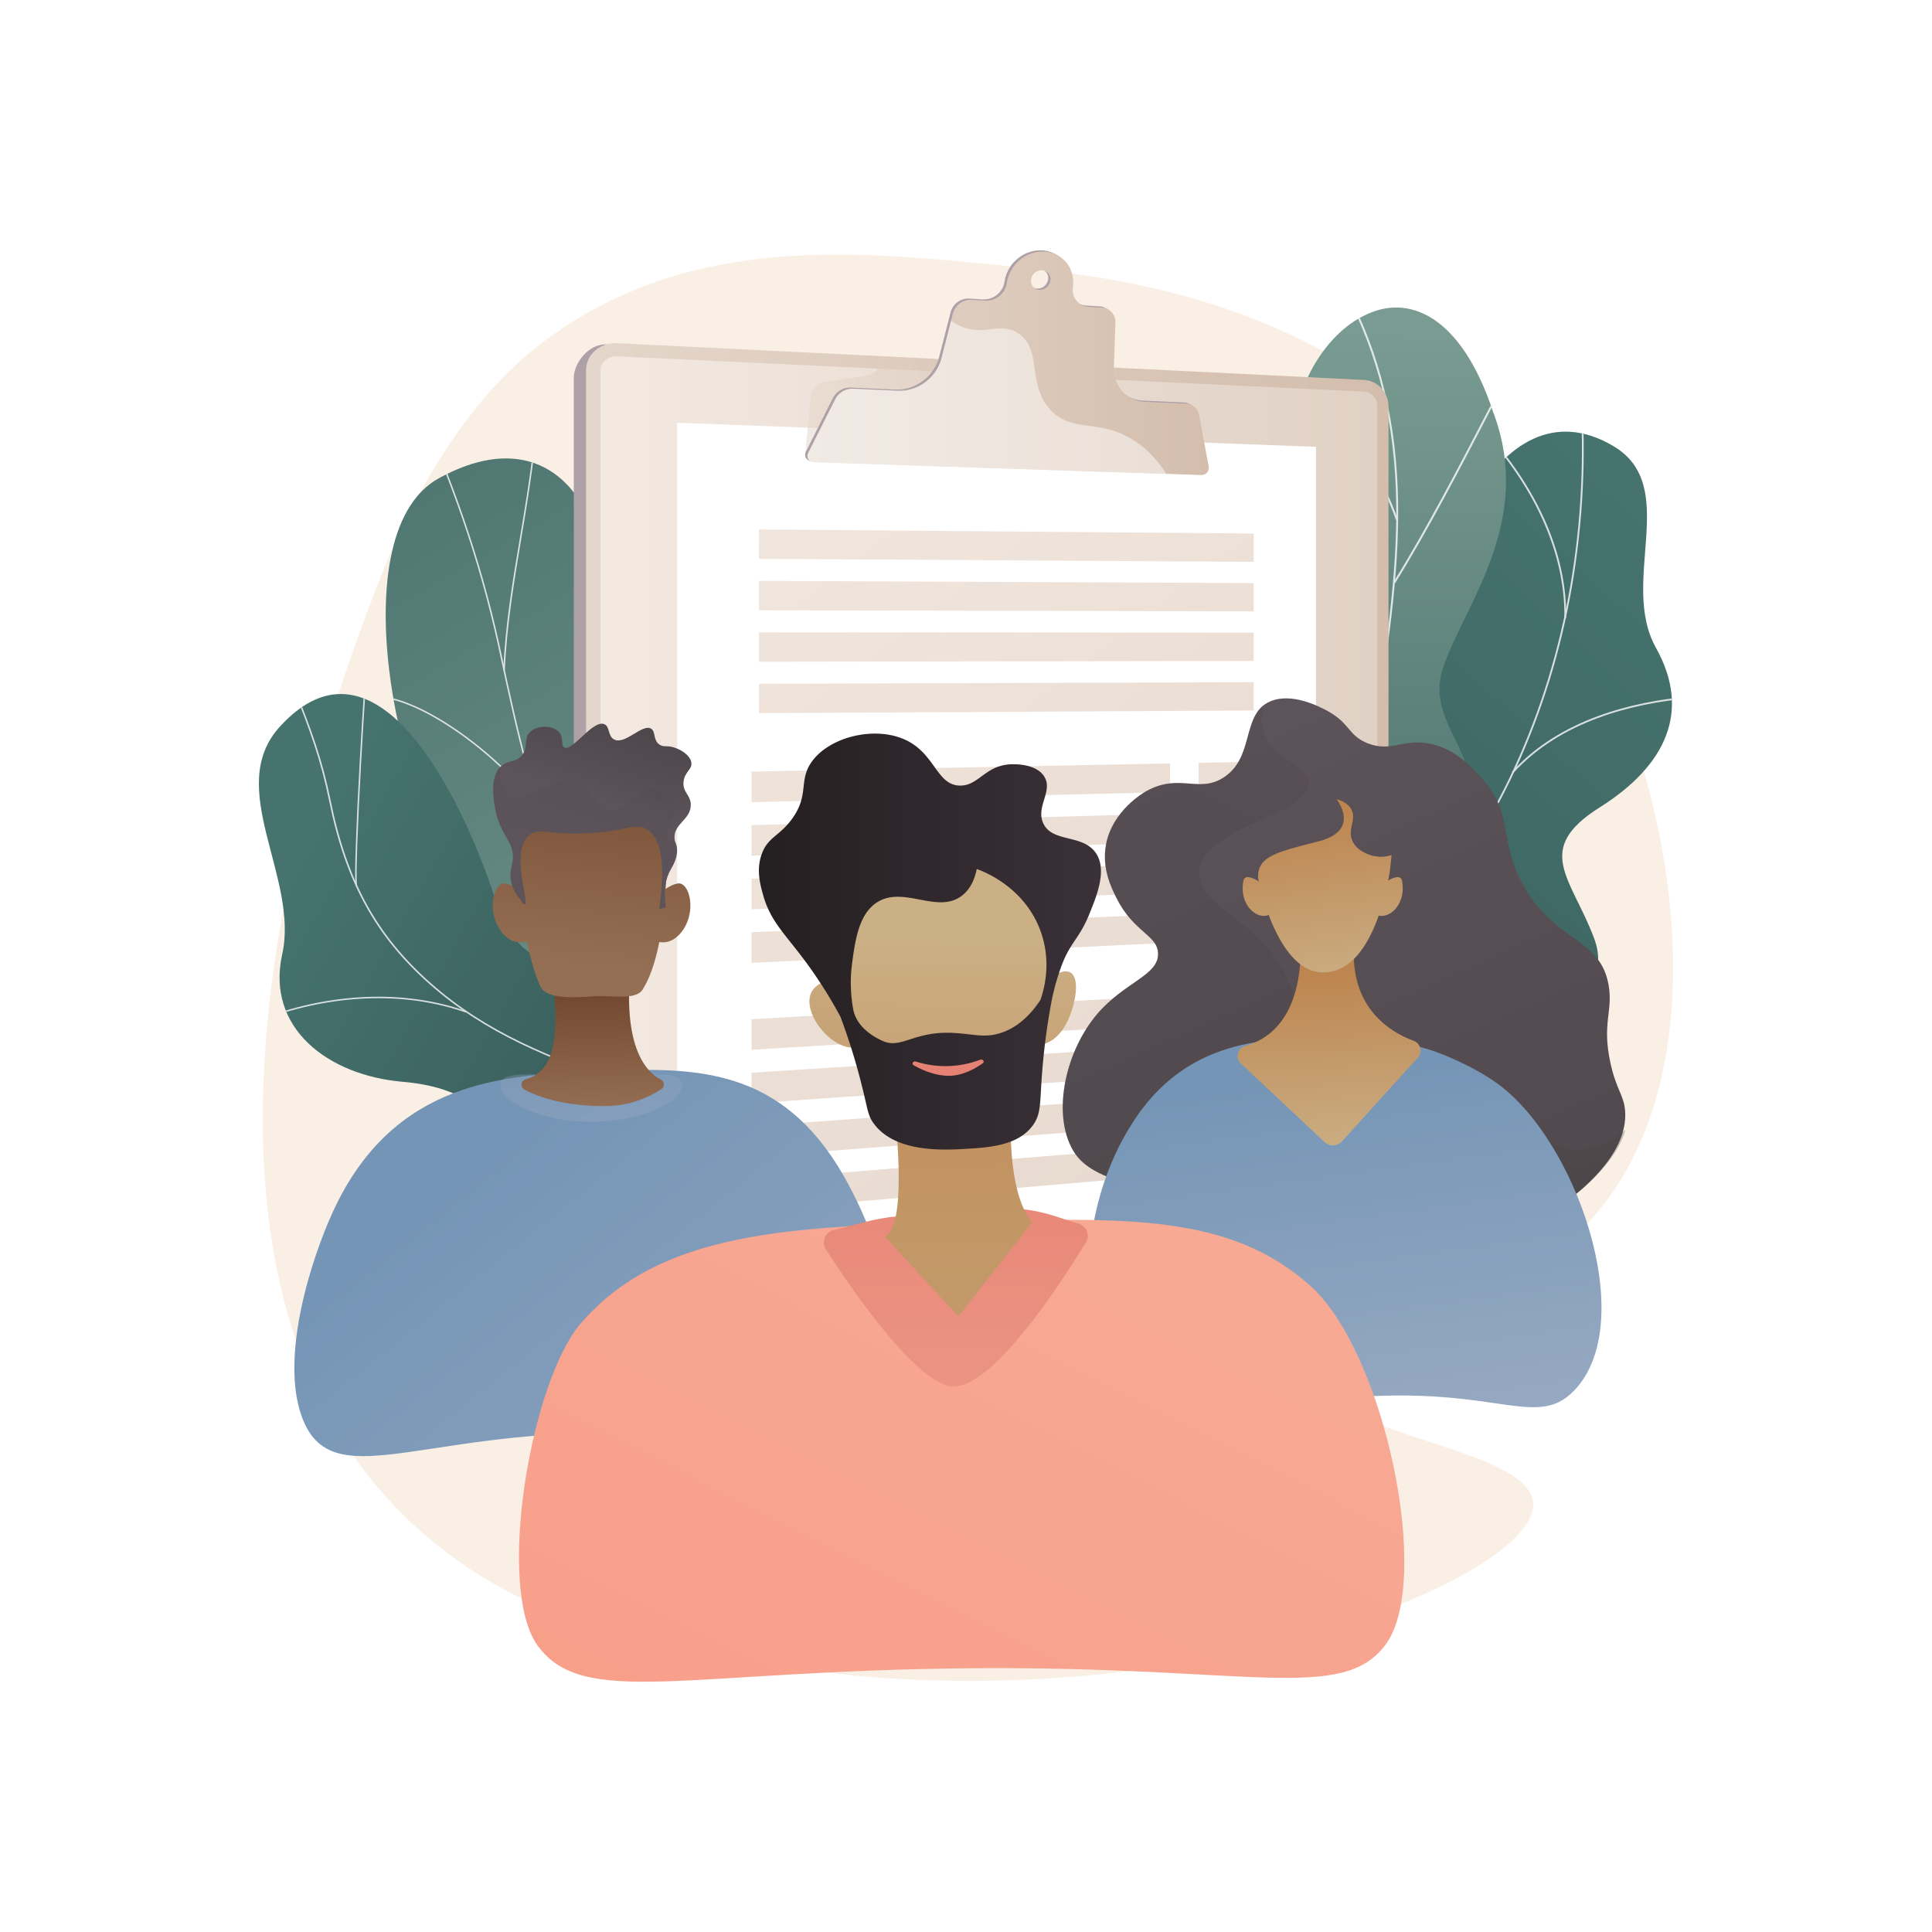 <svg xmlns="http://www.w3.org/2000/svg" xmlns:xlink="http://www.w3.org/1999/xlink" viewBox="0 0 2500 2500"><defs><style>.cls-1{fill:none;}.cls-2{isolation:isolate;}.cls-21,.cls-3{fill:#fff;}.cls-4{fill:#f9efe4;}.cls-5{fill:url(#linear-gradient);}.cls-6{opacity:0.8;}.cls-21,.cls-6{mix-blend-mode:soft-light;}.cls-7{clip-path:url(#clip-path);}.cls-8{fill:#fcfdfe;}.cls-9{fill:url(#linear-gradient-2);}.cls-10{clip-path:url(#clip-path-2);}.cls-11{fill:url(#linear-gradient-3);}.cls-12{clip-path:url(#clip-path-3);}.cls-13{clip-path:url(#clip-path-4);}.cls-14{fill:url(#linear-gradient-4);}.cls-15{fill:url(#linear-gradient-5);}.cls-16{fill:url(#linear-gradient-6);}.cls-17{fill:url(#linear-gradient-7);}.cls-18,.cls-21{opacity:0.5;}.cls-18,.cls-43,.cls-50,.cls-56{mix-blend-mode:multiply;}.cls-18{fill:url(#linear-gradient-8);}.cls-19{fill:url(#linear-gradient-9);}.cls-20{fill:url(#linear-gradient-10);}.cls-22{fill:url(#linear-gradient-11);}.cls-23{fill:url(#linear-gradient-12);}.cls-24{fill:url(#linear-gradient-13);}.cls-25{fill:url(#linear-gradient-14);}.cls-26{fill:url(#linear-gradient-15);}.cls-27{fill:url(#linear-gradient-16);}.cls-28{fill:url(#linear-gradient-17);}.cls-29{fill:url(#linear-gradient-18);}.cls-30{fill:url(#linear-gradient-19);}.cls-31{fill:url(#linear-gradient-20);}.cls-32{fill:url(#linear-gradient-21);}.cls-33{fill:url(#linear-gradient-22);}.cls-34{fill:url(#linear-gradient-23);}.cls-35{fill:url(#linear-gradient-24);}.cls-36{fill:url(#linear-gradient-25);}.cls-37{fill:url(#linear-gradient-26);}.cls-38{fill:url(#linear-gradient-27);}.cls-39{fill:url(#linear-gradient-28);}.cls-40{fill:url(#linear-gradient-29);}.cls-41{fill:url(#linear-gradient-30);}.cls-42{fill:url(#linear-gradient-31);}.cls-43,.cls-50,.cls-56{opacity:0.3;}.cls-43{fill:url(#linear-gradient-32);}.cls-44{fill:url(#linear-gradient-33);}.cls-45{fill:url(#linear-gradient-34);}.cls-46{fill:url(#linear-gradient-35);}.cls-47{fill:url(#linear-gradient-36);}.cls-48{fill:url(#linear-gradient-37);}.cls-49{fill:url(#linear-gradient-38);}.cls-50{fill:url(#linear-gradient-39);}.cls-51{fill:url(#linear-gradient-40);}.cls-52{fill:url(#linear-gradient-41);}.cls-53{fill:url(#linear-gradient-42);}.cls-54{fill:url(#linear-gradient-43);}.cls-55{fill:url(#linear-gradient-44);}.cls-57{fill:url(#linear-gradient-45);}.cls-58{fill:url(#linear-gradient-46);}.cls-59{fill:url(#linear-gradient-47);}.cls-60{fill:url(#linear-gradient-48);}.cls-61{fill:url(#linear-gradient-49);}.cls-62{fill:url(#linear-gradient-50);}.cls-63{fill:url(#linear-gradient-51);}.cls-64{fill:url(#linear-gradient-52);}.cls-65{fill:url(#linear-gradient-53);}</style><linearGradient id="linear-gradient" x1="1289.79" y1="1814.66" x2="449.47" y2="361.61" gradientTransform="translate(-204.62 -150.88) rotate(-0.02)" gradientUnits="userSpaceOnUse"><stop offset="0" stop-color="#799b91"/><stop offset="1" stop-color="#3e6764"/></linearGradient><clipPath id="clip-path"><path class="cls-1" d="M885.68,1132c1.63-27.3,34.18-217.27-8.55-266.73-48.68-56.34-98-39.53-98-108.69C778.92,648.48,704,543,567.68,618.67c-134.55,74.71-46.9,463.68,56.74,551.55,75.62,103.92,138.23,120,127,268.47C743.48,1542.7,879.57,1234.62,885.68,1132Z"/></clipPath><linearGradient id="linear-gradient-2" x1="1464.37" y1="287.99" x2="1929.19" y2="1053.21" gradientTransform="matrix(0.03, 1, 1, -0.03, 52.49, -348.89)" gradientUnits="userSpaceOnUse"><stop offset="0" stop-color="#46736e"/><stop offset="1" stop-color="#2f4f4f"/></linearGradient><clipPath id="clip-path-2"><path class="cls-1" d="M877.59,1522.44c-62,41-131.86,87.78-187.08,3.5-46-70.17-73.23-119.19-169.74-126.39S344,1329.28,365.1,1235c22.26-99.16-75.16-216.8-2.87-294.79,126-135.88,237.88,92.93,277.74,222.59s116.92,61.15,201.25,46.63C956.35,1189.63,927.69,1489.28,877.59,1522.44Z"/></clipPath><linearGradient id="linear-gradient-3" x1="-2032.03" y1="-604.95" x2="-1757.28" y2="1151.43" gradientTransform="matrix(-0.83, -0.55, -0.55, 0.83, 175.32, 93.9)" xlink:href="#linear-gradient-2"/><clipPath id="clip-path-3"><path class="cls-1" d="M1541.77,1290c24.5,64.64,46.76,131.43,71.08,196.66,39.42,1.29,85.83,1.84,92.19-46.86,8.84-67.71,124.13-99.21,179.09-103.2,68-4.94,214.08-29.28,178.46-123-29.65-78.06-78.88-114.39,7.44-168.78s118.38-124.87,72.84-206.41c-47.92-85.8,32.52-209.07-55.11-261.11-152.68-90.7-251.52,170.26-235,309.72s-61.46,112.89-150.14,144.77c-121.08,43.52-11,151.93-53.53,208.8C1615.72,1285.14,1587.41,1278.66,1541.77,1290Z"/></clipPath><clipPath id="clip-path-4"><path class="cls-1" d="M1779.07,1467.27q-71.86,2-144.12.77c-.64.82-33.79-98,5.07-159.73,77.24-119.9-3.26-201.18-31.23-252.81-42.91-72.19-44.4-168.84,43.88-166.2,85.66.58,68.22-172.5,30.76-301.61-23.48-61.91,23.3-150.27,80.5-178.64,58.12-30.5,126.66-1,167.93,123.38,54.5,142.84-37.74,251-64.67,332.12-26.52,79.68,75.28,122.48,13,199.9-51.85,68.17-122.65,123.07-81.45,190C1840.57,1320.47,1843.77,1379.87,1779.07,1467.27Z"/></clipPath><linearGradient id="linear-gradient-4" x1="2254.54" y1="591.36" x2="1914.04" y2="1559.11" gradientTransform="matrix(-0.94, -0.34, -0.34, 0.94, 4088.92, 640)" xlink:href="#linear-gradient"/><linearGradient id="linear-gradient-5" x1="1751.97" y1="1198.21" x2="722.96" y2="1059.28" gradientUnits="userSpaceOnUse"><stop offset="0" stop-color="#d3c5cb"/><stop offset="1" stop-color="#ada0a6"/></linearGradient><linearGradient id="linear-gradient-6" x1="758.36" y1="1104.15" x2="1796.72" y2="1104.15" gradientUnits="userSpaceOnUse"><stop offset="0" stop-color="#e4d6ca"/><stop offset="1" stop-color="#d4bdac"/></linearGradient><linearGradient id="linear-gradient-7" x1="776.91" y1="1104.1" x2="1782.26" y2="1104.1" gradientUnits="userSpaceOnUse"><stop offset="0" stop-color="#f3e9e1"/><stop offset="1" stop-color="#e1d1c5"/></linearGradient><linearGradient id="linear-gradient-8" x1="1041.86" y1="524.5" x2="1372.24" y2="524.5" xlink:href="#linear-gradient-6"/><linearGradient id="linear-gradient-9" x1="1609.14" y1="882.4" x2="1391.03" y2="654.58" xlink:href="#linear-gradient-5"/><linearGradient id="linear-gradient-10" x1="1044.84" y1="470.06" x2="1564.21" y2="470.06" xlink:href="#linear-gradient-6"/><linearGradient id="linear-gradient-11" x1="1006.17" y1="321.28" x2="2206.18" y2="1884.21" xlink:href="#linear-gradient-7"/><linearGradient id="linear-gradient-12" x1="974.61" y1="345.51" x2="2174.62" y2="1908.44" xlink:href="#linear-gradient-7"/><linearGradient id="linear-gradient-13" x1="943.05" y1="369.74" x2="2143.06" y2="1932.67" xlink:href="#linear-gradient-7"/><linearGradient id="linear-gradient-14" x1="911.49" y1="393.97" x2="2111.51" y2="1956.9" xlink:href="#linear-gradient-7"/><linearGradient id="linear-gradient-15" x1="821.22" y1="463.28" x2="2021.23" y2="2026.21" xlink:href="#linear-gradient-7"/><linearGradient id="linear-gradient-16" x1="788.78" y1="488.19" x2="1988.79" y2="2051.12" xlink:href="#linear-gradient-7"/><linearGradient id="linear-gradient-17" x1="756.35" y1="513.09" x2="1956.36" y2="2076.02" xlink:href="#linear-gradient-7"/><linearGradient id="linear-gradient-18" x1="723.92" y1="537.99" x2="1923.93" y2="2100.92" xlink:href="#linear-gradient-7"/><linearGradient id="linear-gradient-19" x1="1041.14" y1="294.42" x2="2241.15" y2="1857.36" xlink:href="#linear-gradient-7"/><linearGradient id="linear-gradient-20" x1="1010.04" y1="318.31" x2="2210.05" y2="1881.25" xlink:href="#linear-gradient-7"/><linearGradient id="linear-gradient-21" x1="978.93" y1="342.19" x2="2178.94" y2="1905.12" xlink:href="#linear-gradient-7"/><linearGradient id="linear-gradient-22" x1="947.82" y1="366.07" x2="2147.83" y2="1929.01" xlink:href="#linear-gradient-7"/><linearGradient id="linear-gradient-23" x1="671.28" y1="578.4" x2="1871.29" y2="2141.33" xlink:href="#linear-gradient-7"/><linearGradient id="linear-gradient-24" x1="638.85" y1="603.31" x2="1838.86" y2="2166.24" xlink:href="#linear-gradient-7"/><linearGradient id="linear-gradient-25" x1="606.41" y1="628.21" x2="1806.43" y2="2191.14" xlink:href="#linear-gradient-7"/><linearGradient id="linear-gradient-26" x1="573.98" y1="653.11" x2="1773.99" y2="2216.04" xlink:href="#linear-gradient-7"/><linearGradient id="linear-gradient-27" x1="897.34" y1="404.83" x2="2097.35" y2="1967.77" xlink:href="#linear-gradient-7"/><linearGradient id="linear-gradient-28" x1="866.23" y1="428.72" x2="2066.25" y2="1991.65" xlink:href="#linear-gradient-7"/><linearGradient id="linear-gradient-29" x1="835.13" y1="452.6" x2="2035.14" y2="2015.54" xlink:href="#linear-gradient-7"/><linearGradient id="linear-gradient-30" x1="804.02" y1="476.48" x2="2004.03" y2="2039.41" xlink:href="#linear-gradient-7"/><linearGradient id="linear-gradient-31" x1="1551.66" y1="969.7" x2="2089.41" y2="2169.71" gradientUnits="userSpaceOnUse"><stop offset="0" stop-color="#5d535a"/><stop offset="1" stop-color="#464143"/></linearGradient><linearGradient id="linear-gradient-32" x1="1978.98" y1="861.06" x2="1788.29" y2="1234.5" xlink:href="#linear-gradient-31"/><linearGradient id="linear-gradient-33" x1="1791.06" y1="2064.89" x2="1698.48" y2="1393.7" gradientUnits="userSpaceOnUse"><stop offset="0" stop-color="#a6b2c7"/><stop offset="1" stop-color="#7595b6"/></linearGradient><linearGradient id="linear-gradient-34" x1="1725.91" y1="1494.87" x2="1712.62" y2="1206.49" gradientUnits="userSpaceOnUse"><stop offset="0" stop-color="#cbaf85"/><stop offset="1" stop-color="#ba7c44"/></linearGradient><linearGradient id="linear-gradient-35" x1="1737.89" y1="1280.18" x2="1696.68" y2="1002.32" xlink:href="#linear-gradient-34"/><linearGradient id="linear-gradient-36" x1="1648.84" y1="1293.38" x2="1607.63" y2="1015.53" xlink:href="#linear-gradient-34"/><linearGradient id="linear-gradient-37" x1="1810.37" y1="1269.43" x2="1769.16" y2="991.57" xlink:href="#linear-gradient-34"/><linearGradient id="linear-gradient-38" x1="1367.72" y1="2458.05" x2="610.09" y2="1514.99" xlink:href="#linear-gradient-33"/><linearGradient id="linear-gradient-39" x1="765.95" y1="1460.86" x2="762.96" y2="1278.46" xlink:href="#linear-gradient-33"/><linearGradient id="linear-gradient-40" x1="767.41" y1="1438.21" x2="765.06" y2="1281.91" gradientUnits="userSpaceOnUse"><stop offset="0" stop-color="#956f53"/><stop offset="1" stop-color="#71482f"/></linearGradient><linearGradient id="linear-gradient-41" x1="754.14" y1="1251.44" x2="780.05" y2="939.46" gradientUnits="userSpaceOnUse"><stop offset="0" stop-color="#956f53"/><stop offset="1" stop-color="#71482f"/></linearGradient><linearGradient id="linear-gradient-42" x1="661.82" y1="1243.77" x2="687.73" y2="931.8" xlink:href="#linear-gradient-41"/><linearGradient id="linear-gradient-43" x1="859.1" y1="1260.15" x2="885.01" y2="948.18" xlink:href="#linear-gradient-41"/><linearGradient id="linear-gradient-44" x1="747.29" y1="1101.02" x2="816.06" y2="887.72" gradientUnits="userSpaceOnUse"><stop offset="0.32" stop-color="#5d535a"/><stop offset="1" stop-color="#464143"/></linearGradient><linearGradient id="linear-gradient-45" x1="747.29" y1="1101.02" x2="816.06" y2="887.72" xlink:href="#linear-gradient-31"/><linearGradient id="linear-gradient-46" x1="1689.87" y1="1094.79" x2="1058.94" y2="2336.73" gradientUnits="userSpaceOnUse"><stop offset="0" stop-color="#f6af9a"/><stop offset="1" stop-color="#f89f8a"/></linearGradient><linearGradient id="linear-gradient-47" x1="1229.23" y1="2017.49" x2="1239.98" y2="1430.71" gradientUnits="userSpaceOnUse"><stop offset="0" stop-color="#ef9f8e"/><stop offset="1" stop-color="#e68273"/></linearGradient><linearGradient id="linear-gradient-48" x1="1253.88" y1="2393.95" x2="1226.81" y2="747.94" xlink:href="#linear-gradient-34"/><linearGradient id="linear-gradient-49" x1="1227" y1="1217.07" x2="1216.74" y2="1894.53" xlink:href="#linear-gradient-34"/><linearGradient id="linear-gradient-50" x1="1166.85" y1="1302.49" x2="1156.58" y2="1979.93" gradientTransform="translate(-244.88 17.55) rotate(-6.51)" xlink:href="#linear-gradient-34"/><linearGradient id="linear-gradient-51" x1="1368.36" y1="1219.22" x2="1358.09" y2="1896.67" xlink:href="#linear-gradient-34"/><linearGradient id="linear-gradient-52" x1="1424.64" y1="1218.41" x2="982.04" y2="1218.41" gradientUnits="userSpaceOnUse"><stop offset="0" stop-color="#3b3138"/><stop offset="1" stop-color="#241f21"/></linearGradient><linearGradient id="linear-gradient-53" x1="1259.47" y1="1093.5" x2="1230.81" y2="1340.93" xlink:href="#linear-gradient-47"/></defs><title>Business.Marketing.HR_by VIGE.CO_07</title><g class="cls-2"><g id="Background"><rect class="cls-3" width="2500" height="2500"/></g><g id="Illustration"><path class="cls-4" d="M2061.4,1575.2c-131.79,149.55-351.78,134.8-351.29,205.3.54,77.84,268.73,91,273.73,164.24,6.79,99.28-470.89,290.22-969.58,212-171.8-26.94-334.47-53-474.79-179.74-384.56-347.43-102.92-1082.89-57-1204.63,90.71-240.58,203.06-318.15,237.82-342.33,180.88-125.81,389-105.14,574.84-86.69,140.73,14,351.47,37.76,543.85,196.39,32.81,27.05,105.17,91.33,170.38,193.31C2167.78,980.87,2237.81,1375,2061.4,1575.2Z"/><path class="cls-5" d="M750.33,1431.25c-2.91,24.13-8,43.63-12,67.06,98.75-27,198.9-34.91,299.07-62.09-88.77-100.12-160.75-137.14-152.09-292,4.07-72.69,33.38-214.78-8.39-276-47.59-69.77-98.17-38.85-98-110.35.26-111.77-75.11-214-211.27-138.88-134.39,74.15-47.18,462.9,57,552.08C698,1264.65,765.56,1305.28,750.33,1431.25Z"/><g class="cls-6"><g class="cls-7"><path class="cls-8" d="M890.63,1454.36c-15.08-34.63-33.07-68.5-50.46-101.25l-6.57-12.4c-13.94-26.32-25.94-50.12-36.53-71.12-6-11.83-11.6-23-17.15-33.79-16.79-32.64-28.65-55.54-34.63-67.09l-4.09-7.89c-46.44-90.34-76.32-230.21-92.37-305.35-1.74-8.14-3.3-15.42-4.67-21.66-23.55-107.23-60.91-216-111-323.23l1.76-.83C585.07,617.14,622.47,726,646.06,833.39c1.37,6.25,2.93,13.53,4.67,21.67,16,75.06,45.88,214.76,92.2,304.87l4.08,7.88c6,11.56,17.85,34.46,34.64,67.11,5.55,10.79,11.19,22,17.15,33.79,10.59,21,22.58,44.78,36.51,71.09l6.58,12.39c17.41,32.79,35.41,66.69,50.52,101.4Z"/><path class="cls-8" d="M803.43,1288c-27.85-61.16-35.93-144.22-23.36-240.2,10.48-80,35.28-166.24,68-236.72l1.77.82C817.19,882.23,792.45,968.3,782,1048.07c-12.52,95.62-4.51,178.32,23.19,239.14Z"/><path class="cls-8" d="M653.25,867.62l-2-.08c2.42-58.06,12.18-116.16,21.63-172.35,6.46-38.45,13.14-78.22,17.42-117.65l1.93.21c-4.28,39.49-11,79.28-17.44,117.77C665.41,751.64,655.65,809.68,653.25,867.62Z"/><path class="cls-8" d="M697.66,1050.22C651.83,983.65,560.26,915.3,501.71,904l.37-1.91c59,11.43,151.11,80.16,197.19,147.08Z"/></g></g><path class="cls-9" d="M640,1161c38.63,118.54,105.67,84.32,193.17,44.38-2.41,116.09-.49,229.21,1.86,344-58.95,25.86-101.67,43.29-144-22.39-47.92-74.28-73.12-118.74-170.1-127.17S344.05,1330,365.16,1235c22.2-100-75.37-215.49-2.94-294.82C488.43,802,599.79,1037.53,640,1161Z"/><g class="cls-6"><g class="cls-10"><path class="cls-8" d="M810,1404.67c-99.18-34.77-180.86-66.51-254-131.1-70-61.81-108.83-132.61-130-236.73-11-54-24.92-91.39-45-142.34l1.81-.71C403,944.83,417,982.34,428,1036.46c21.07,103.67,59.76,174.15,129.37,235.66,72.84,64.35,154.35,96,253.33,130.72Z"/><path class="cls-8" d="M708.43,1569.07l-1.64-1c18.67-29.12,39.6-53.45,64-74.39,12.47-10.71,25.61-18.51,41.5-26.92l.91,1.71c-15.77,8.36-28.81,16.09-41.14,26.69C747.8,1515.92,727,1540.11,708.43,1569.07Z"/><path class="cls-8" d="M352.08,1315.28l-.62-1.84c87.22-29.77,176.73-31.55,252-5l-.65,1.83C528,1283.87,438.9,1285.65,352.08,1315.28Z"/><path class="cls-8" d="M460.23,1146.54c-2.16-9.12,1.2-87.71,5.06-158.21,3.87-70.79,9-147,10.8-151.86l1.82.68c-1.55,4.17-6.35,72-10.68,151.28-3.85,70.37-7.22,148.74-5.1,157.66Z"/></g></g><path class="cls-11" d="M1687.32,1456.8c-10-.8-31.12-11.4-35.48-16.42-29-33.47-87.42-92.59-86.93-139.41.09-8,35.37-17.12,40-24.68,21.08-11.28,29.09-13.88,43.87-34.45,43.62-60.71-67.6-165.39,53.78-209.93,88.9-32.63,166.65-5.21,150.17-144.87s82.33-400.39,235-309.78c87.63,52,7.17,175.33,55.11,261.12,45.55,81.52,13.46,152-72.85,206.4s-37,90.66-7.44,168.79c35.58,93.86-110.28,117.83-178.56,123.15C1829,1341,1691.91,1389,1687.32,1456.8Z"/><g class="cls-12"><g class="cls-6"><path class="cls-8" d="M1609.85,1374.7l-1.09-2c145.09-79.59,261.9-201.47,337.78-352.48,72.2-143.69,106.64-310.92,99.6-483.61l2.28-.09c7.06,173.07-27.46,340.69-99.84,484.72C1872.49,1172.67,1755.36,1294.89,1609.85,1374.7Z"/><path class="cls-8" d="M1763,1264.63l-.76-2.15c89.33-31.6,233-37.75,320.2-13.72l-.6,2.19C1995,1227,1852,1233.17,1763,1264.63Z"/><path class="cls-8" d="M1666.2,1342.94l-1.6-1.62c34.77-34.57,50.73-85.4,47.43-151.07-2.42-48.16-14.94-103-37.23-163.1l2.14-.79c22.36,60.28,34.94,115.38,37.37,163.78C1717.64,1256.48,1701.46,1307.89,1666.2,1342.94Z"/><path class="cls-8" d="M1958.05,1000.42l-1.69-1.54c62.24-68.58,157.07-90.7,225.68-97.18l.21,2.27C2114.05,910.41,2019.79,932.37,1958.05,1000.42Z"/><path class="cls-8" d="M2026.54,799.78l-2.28,0c1.08-44.75-10.5-135-100.17-236.5l1.71-1.51C2016,663.82,2027.63,754.7,2026.54,799.78Z"/></g></g><g class="cls-13"><path class="cls-14" d="M1779.07,1467.27q-71.86,2-144.12.77c-.64.82-33.79-98,5.07-159.73,77.24-119.9-3.26-201.18-31.23-252.81-42.61-72.18-42-158.56,36.4-173.62,86.7-18.42,77.14-165.6,38.24-294.19-23.48-61.91,23.3-150.27,80.5-178.64,58.12-30.5,126.66-1,167.93,123.38,54.5,142.84-37.74,251-64.67,332.12-26.52,79.68,75.28,122.48,13,199.9-51.85,68.17-122.65,123.07-81.45,190C1840.57,1320.47,1843.77,1379.87,1779.07,1467.27Z"/><g class="cls-6"><path class="cls-8" d="M1715.5,1484.63c-.18-.9,6.91-222.38,47.35-443.81,4.71-35.52,10.29-71.49,15.69-106.28,14.45-93.15,29.39-189.47,28.17-282.54-1.37-104-23.22-194-66.8-275.28l2.18-1.17c43.77,81.59,65.72,172,67.09,276.42,1.23,93.27-13.73,189.7-28.2,282.94-5.39,34.78-11,70.75-15.69,106.29-38.64,211.61-47.93,435.15-47.35,443.05Z"/><path class="cls-8" d="M1805,755l-2.1-1.31c41.9-67,90.27-160.24,116.25-210.34,21-40.43,21.12-40.44,22.46-40.46l0,2.47,0-1.24.73,1c-1.25,1.31-10,18.12-21,39.4C1895.38,594.64,1847,687.94,1805,755Z"/><path class="cls-8" d="M1806.33,672.86c-22.36-64.22-57.19-103-82.47-124.14-27.65-23.17-51-31.67-53.76-31.67h0a1,1,0,0,0,.6-.29L1669,515c.56-.53,1.35-.47,2.61-.16,19,4.57,97.89,44.64,137.09,157.23Z"/><path class="cls-8" d="M1740.91,1184.68c-3.49-62.92-29.51-126.7-77.33-189.55-24.94-32.79-54.88-64-89-92.61a47.22,47.22,0,0,1-3.67-3.2l1.89-1.59c.23.26,1.69,1.48,3.38,2.9,34.23,28.77,64.3,60.06,89.35,93,48.13,63.26,74.31,127.49,77.84,190.91Z"/><path class="cls-8" d="M1753,1116l-2.3-.92c40.1-100.31,157-127.39,158.4-127.39h0l1.11,1-.62,1.34L1909,989l.12,1.21C1908,990.34,1792.87,1016.28,1753,1116Z"/><path class="cls-8" d="M1717.16,1448.37c-3.73-27-21.35-71-84.16-127.52-3.5-3.14-3.5-3.14-3.52-3.81l1.24,0,1-.69c.21.26,1.46,1.39,2.92,2.69,63.36,57,81.17,101.63,84.95,129Z"/><path class="cls-8" d="M1722.58,1395.42l-2.46-.26c2.34-21.52,18.63-65.73,101.47-120.07,1.14-.74,1.87-1.22,2.13-1.42l1.49,2c-.27.2-1,.71-2.26,1.51C1741,1330.94,1724.87,1374.34,1722.58,1395.42Z"/></g></g><path class="cls-15" d="M1749.3,501.49l-964.59-55.8c-22.22-1.08-42.22,23.16-42.22,43.52V1731.29c0,28.23,28.84,33.92,51.06,31.65l955.75-97.61c17.46-1.78,31.55-17.76,31.55-35.69V535.5C1780.85,517.57,1766.76,502.34,1749.3,501.49Z"/><path class="cls-16" d="M1765.16,491.62,798.67,444.08c-22.22-1.09-40.31,14.65-40.31,35.16V1731c0,20.52,18.09,35.29,40.31,33l966.49-99.47c17.46-1.8,31.56-17.9,31.56-36V525.9C1796.72,507.83,1782.62,492.48,1765.16,491.62Z"/><path class="cls-17" d="M798.67,1747.06c-12,1.21-21.76-6.8-21.76-17.86V480.08c0-11.06,9.78-19.59,21.76-19l966.49,45.66c9.44.45,17.1,8.76,17.1,18.54V1630c0,9.78-7.66,18.51-17.1,19.46Z"/><polygon class="cls-3" points="1702.87 1619.84 876.22 1699.49 876.22 547.06 1702.87 578.2 1702.87 1619.84"/><path class="cls-18" d="M1372.24,583.84,1041.86,588l7.41-74.51a20.19,20.19,0,0,1,16.78-19l56-8.6a20.12,20.12,0,0,0,15.14-11.62L1143.2,461l146.35,9Z"/><path class="cls-19" d="M1548.66,535.5a17.68,17.68,0,0,0-16.83-14.73L1479,518.41c-24-1.08-41.53-20.54-40.65-45.2l2-57.13c.38-10.57-7.17-19-17.54-19.66l-17.34-1c-13.23-.79-22-12.45-20.18-25.93,3.24-23.56-12.9-43.89-36.3-45.49-23.58-1.61-45.58,16.41-49.09,40.27a26.68,26.68,0,0,1-3.67,10.18,27.15,27.15,0,0,1-24.35,13l-17.89-1.07c-10.84-.65-21.14,7-23.89,17.67l-14.87,58c-6.44,25.09-30.71,43.21-56.48,42.06l-57.9-2.6a25.13,25.13,0,0,0-23.16,13.77l-34.9,69.24c-2.86,5.67.66,11.8,6.89,12L1552,613.16a9.33,9.33,0,0,0,9.15-10.75ZM1342,373.42A11.5,11.5,0,0,1,1331.24,360a13.93,13.93,0,0,1,14.35-11.84,11.49,11.49,0,0,1,10.67,13.43A13.92,13.92,0,0,1,1342,373.42Z"/><path class="cls-20" d="M1551.63,537.05a17.67,17.67,0,0,0-16.83-14.73L1482,520c-24-1.08-41.52-20.54-40.64-45.2l2-57.13c.38-10.57-7.16-19-17.54-19.66l-17.34-1c-13.23-.79-22-12.45-20.18-25.93,3.25-23.56-12.9-43.9-36.29-45.49-23.58-1.61-45.59,16.41-49.1,40.27a26.57,26.57,0,0,1-3.67,10.18,27.14,27.14,0,0,1-24.34,13l-17.89-1.07a23.71,23.71,0,0,0-23.89,17.67l-14.88,58c-6.43,25.08-30.7,43.21-56.47,42.05L1103.9,503a25.15,25.15,0,0,0-23.16,13.77L1045.85,586c-2.86,5.67.66,11.8,6.88,12l502.19,16.69a9.33,9.33,0,0,0,9.15-10.75ZM1344.93,375a11.49,11.49,0,0,1-10.71-13.43,13.92,13.92,0,0,1,14.35-11.84,11.5,11.5,0,0,1,10.67,13.43A13.93,13.93,0,0,1,1344.93,375Z"/><path class="cls-21" d="M1465.69,568.87c-44.8-27.65-79.17-8-107.09-39.24-29.88-33.39-9.73-77.34-40.65-98.08-19.8-13.28-37.46-1.57-60.48-5.17a63.34,63.34,0,0,1-26.78-11.2l-12.41,48.37c-6.43,25.08-30.7,43.21-56.47,42.05L1103.9,503a25.15,25.15,0,0,0-23.16,13.77L1045.85,586c-2.86,5.67.66,11.8,6.89,12l456.38,15.16C1497.63,594.93,1483.35,579.77,1465.69,568.87Z"/><polygon class="cls-22" points="1622.26 727.02 982.04 723.12 982.04 685.11 1622.26 690.4 1622.26 727.02"/><polygon class="cls-23" points="1622.26 791.13 982.04 789.68 982.04 751.66 1622.26 754.51 1622.26 791.13"/><polygon class="cls-24" points="1622.26 855.25 982.04 856.24 982.04 818.22 1622.26 818.63 1622.26 855.25"/><polygon class="cls-25" points="1622.26 919.36 982.04 922.79 982.04 884.78 1622.26 882.74 1622.26 919.36"/><polygon class="cls-26" points="1513.99 1024.96 972.46 1038 972.46 998.41 1513.99 987.84 1513.99 1024.96"/><polygon class="cls-27" points="1513.99 1089.94 972.46 1107.31 972.46 1067.72 1513.99 1052.82 1513.99 1089.94"/><polygon class="cls-28" points="1513.99 1154.91 972.46 1176.62 972.46 1137.03 1513.99 1117.8 1513.99 1154.91"/><polygon class="cls-29" points="1513.99 1219.89 972.46 1245.93 972.46 1206.35 1513.99 1182.78 1513.99 1219.89"/><polygon class="cls-30" points="1622.26 1022.35 1551.02 1024.07 1551.02 987.12 1622.26 985.73 1622.26 1022.35"/><polygon class="cls-31" points="1622.26 1086.46 1551.02 1088.75 1551.02 1051.8 1622.26 1049.84 1622.26 1086.46"/><polygon class="cls-32" points="1622.26 1150.58 1551.02 1153.43 1551.02 1116.48 1622.26 1113.95 1622.26 1150.58"/><polygon class="cls-33" points="1622.26 1214.69 1551.02 1218.11 1551.02 1181.17 1622.26 1178.07 1622.26 1214.69"/><polygon class="cls-34" points="1513.99 1325.34 972.46 1358.41 972.46 1318.82 1513.99 1288.23 1513.99 1325.34"/><polygon class="cls-35" points="1513.99 1390.32 972.46 1427.72 972.46 1388.13 1513.99 1353.2 1513.99 1390.32"/><polygon class="cls-36" points="1513.99 1455.3 972.46 1497.03 972.46 1457.44 1513.99 1418.18 1513.99 1455.3"/><polygon class="cls-37" points="1513.99 1520.28 972.46 1566.35 972.46 1526.76 1513.99 1483.16 1513.99 1520.28"/><polygon class="cls-38" points="1622.26 1318.73 1551.02 1323.08 1551.02 1286.13 1622.26 1282.11 1622.26 1318.73"/><polygon class="cls-39" points="1622.26 1382.84 1551.02 1387.76 1551.02 1350.82 1622.26 1346.22 1622.26 1382.84"/><polygon class="cls-40" points="1622.26 1446.96 1551.02 1452.45 1551.02 1415.5 1622.26 1410.34 1622.26 1446.96"/><polygon class="cls-41" points="1622.26 1511.07 1551.02 1517.13 1551.02 1480.18 1622.26 1474.45 1622.26 1511.07"/><path class="cls-42" d="M1597.08,1560.17c-159.67-25.8-194.87-43.67-211.15-76.4-23.64-47.52-6.45-124.44,34-171.83,35.52-41.58,79.87-49.77,78.58-78.6-1.07-23.72-31.47-26.75-53.78-71.33-6.51-13-19.14-38.24-13.64-68.65,8.05-44.51,49.14-67.91,52.48-69.75,43-23.63,67.55,3.53,100-17.66,40.64-26.55,22.21-82.27,60.32-98.44,27.75-11.78,63.25,6.84,72.51,11.71,30.93,16.22,27.68,32.69,53.8,42.76,30.68,11.82,45.33-7,81,.53,29.49,6.19,50.85,26.54,68.28,47,39.22,46.09,19.72,73.5,48.69,130.39,40.81,80.14,102.49,70.92,113.44,135.25,5.72,33.64-9,48.9,2.31,100.44,7.63,34.82,17.23,41.06,18.93,61.54,4.9,58.9-65.72,110.44-78.89,119.49C1940.32,1614.17,1824.77,1597,1597.08,1560.17Z"/><path class="cls-43" d="M1856.48,1406.24c-107.6-7.72-180.21,89.19-209,65.09-27.23-22.83,49.72-99.87,23.42-190-25.81-88.41-126.87-106.78-118.89-156.57,9-56.35,144.6-71,141.4-112.59-1.88-24.53-49.85-29.69-59.44-68.61-2.6-10.56-1.73-21,1-30.83-26.36,20.66-14.38,69-51.39,93.21-32.45,21.19-57-6-100,17.66-3.34,1.84-44.43,25.24-52.48,69.75-5.5,30.41,7.13,55.65,13.64,68.65,22.31,44.58,52.71,47.61,53.78,71.33,1.29,28.83-43.06,37-78.58,78.6-40.48,47.39-57.67,124.31-34,171.83,16.28,32.73,51.48,50.6,211.15,76.4,227.69,36.78,343.24,54,426.92-3.52,32.49-22.33,70.83-60.51,79.06-94.57-16.43,14.52-32.53,21.56-47.53,24.2C1985.72,1498.56,1953.51,1413.2,1856.48,1406.24Z"/><path class="cls-44" d="M1419.16,1765.11c-23.93-58.9-9.34-150.79-6.27-170.16,12-75.6,40.32-122.37,50.65-139,70.9-114.24,179.14-113.17,261.13-112.36,40.67.4,82.88-.39,134.6,17.93,0,0,41,14.52,75.75,38.7,104.19,72.5,186.92,309.89,102.4,398.64-53.65,56.33-108.51-16.74-344.64,15.44-94,12.8-192.41,35-250.62-15.51C1432.55,1790.46,1425,1779.46,1419.16,1765.11Z"/><path class="cls-45" d="M1681.61,1204.82s17.3,124-70.27,148.58a13.48,13.48,0,0,0-5.55,22.81l108,101.48a16,16,0,0,0,22.88-.92l98-108.27a13.5,13.5,0,0,0-5.37-21.73c-31.46-11.58-87.74-45.22-75.94-136Z"/><path class="cls-46" d="M1627.94,1136c0,1.36,23.61,122.34,84.2,122.34,57.39,0,79.19-89.09,86.29-130.69q1.14-10.62,2.26-21.23a44.24,44.24,0,0,1-25.18.73c-2.63-.72-19.29-5.23-25.47-19-6.89-15.29,5.77-27.46-1.44-40.84-4.19-7.75-12.62-11.38-19-13.24,4.28,6.28,12.6,20.3,7.9,33-3.16,8.56-12,16.76-31.71,21.75C1649.37,1103.17,1627.39,1108.6,1627.94,1136Z"/><path class="cls-47" d="M1642.75,1150.47s-31.22-26.4-33.94-10.24c-5.68,33.69,21,52.28,35.52,42.21S1642.75,1150.47,1642.75,1150.47Z"/><path class="cls-48" d="M1780.4,1150.47s31.21-26.4,33.94-10.24c5.67,33.69-21,52.28-35.52,42.21S1780.4,1150.47,1780.4,1150.47Z"/><path class="cls-49" d="M391.34,1835.3c-30.37-79.08,12.49-208.68,39.49-267.43,78.7-171.2,223.29-177,341.83-181.74,116.44-4.66,228.85-9.16,311.12,122.16,53.74,85.79,103.16,243.18,70.2,327-34.66,88.16-130.91,19.84-359.81,18.63C542.4,1852.6,429.26,1934,391.34,1835.3Z"/><path class="cls-50" d="M882.57,1404.15c0,21.55-52.63,47.42-117.55,47.42s-117.56-25.87-117.56-47.42,52.63-11.92,117.56-11.92S882.57,1382.59,882.57,1404.15Z"/><path class="cls-51" d="M721.79,1253.77c-17.88,0,23.39,125.6-41.6,142.84a7.16,7.16,0,0,0-1.6,13.22c17.45,9.45,50.12,21.42,103.71,21.42a132.24,132.24,0,0,0,73.5-22,7.15,7.15,0,0,0-.77-12.29c-20-10.32-47.85-43.16-39.55-140Z"/><path class="cls-52" d="M667.49,1103.19c.26,1.58,5.67,116.22,31.87,173.47,7.52,16.44,44.83,14.47,69,12.49,21-1.72,53.85,5.93,63.1-8.54,37.23-58.21,30.92-202.39,30.92-202.39s-19.07-48-97.27-46.65S667.49,1103.19,667.49,1103.19Z"/><path class="cls-53" d="M685.78,1164.76s-16.35-19-31.77-21.54-25.45,37.39-4.43,63.37,45.34,4.43,45.34,4.43Z"/><path class="cls-54" d="M845.2,1164.76s16.35-19,31.77-21.54,25.45,37.39,4.43,63.37-45.34,4.43-45.34,4.43Z"/><path class="cls-55" d="M673,1163.33c2.06,3.78,4.42,7.3,6,6.89,6.61-1.73-18.89-66.15,4.6-88.71,12.14-11.66,25.82-1,75.56-3.29,50.1-2.26,62.91-14.25,78.05-5.07,13.8,8.37,26.15,32.25,15.92,103l8.54-2c-3.84-23.17.35-37.79,5.14-47,3.49-6.72,9.81-15.39,9.32-27.91-.31-7.76-2.88-8.11-3.3-14.46-1.24-18.63,20-23.64,21-42,.79-14.17-11.44-17.39-9.2-32.2,1.9-12.59,11.44-14.94,9.93-24-1.63-9.82-14.41-17.13-23.39-19.68-9.15-2.59-12.46.29-17.82-3.41-8.67-6-4.51-16.6-10.78-20.54-11.16-7-33.34,21-47.68,14-8.69-4.23-5.34-16.84-13-19.89C767,931.1,740.8,972.7,730.24,967.18c-5-2.65-.18-12.78-7.26-20.24-8.33-8.76-28.31-8.75-37.42.52-8.49,8.65-1.28,19-10.27,29.93-8.07,9.83-17.39,5.78-26.5,13.66-15.48,13.39-10.09,43.69-8.17,54.5,6.62,37.22,27.23,44.75,22.6,70.13-1.18,6.49-3.94,13.71-2,24.31C663.18,1150.39,668.57,1158.23,673,1163.33Z"/><g class="cls-56"><path class="cls-57" d="M863.32,1083c-1.83-18.3,12.35-26.82,10-39.87-1.91-10.49-13.77-19.92-24.92-21.93-23.77-4.29-39.15,30.7-62.79,26.91-18.28-2.93-16.25-25-36.88-33.89-32.69-14.07-67,28.83-88.71,16.95-6.53-3.57-13.14-12.75-13.61-37.65-12.47,14.32-7.57,41.88-5.76,52.08,6.62,37.22,27.23,44.75,22.6,70.13-1.18,6.49-3.94,13.71-2,24.31,1.93,10.4,7.32,18.24,11.73,23.34,2.06,3.78,4.42,7.3,6,6.89,6.61-1.73-18.89-66.15,4.6-88.71,12.14-11.66,25.82-1,75.56-3.29,50.1-2.26,62.91-14.25,78.05-5.07,13.8,8.37,26.15,32.25,15.92,103l8.54-2c-3.84-23.17.35-37.79,5.14-47,1.44-2.77,3.35-5.88,5.08-9.44a84.27,84.27,0,0,0-3.57-19.82C865.76,1089.65,863.91,1088.83,863.32,1083Z"/></g><path class="cls-58" d="M1260.52,2158.67c-374,2.88-505.14,52.16-564.55-28.91-54.67-74.61-9.38-342.47,55.86-417.68C855,1593.19,1020.52,1587.35,1247,1581c213-5.94,344.25-9.59,447.89,82.2,96.89,85.82,158.77,381.92,98.43,464.37C1737.34,2204.12,1617.63,2155.92,1260.52,2158.67Z"/><path class="cls-59" d="M1122,1580.66l-43.79,11.22a16.24,16.24,0,0,0-9.64,24.51c29.81,46.48,108.78,163.21,158.23,176.94,51.12,14.19,146.63-133.71,178.4-185.76a16.25,16.25,0,0,0-9-24l-32.12-10.22a212,212,0,0,0-81.42-9.3L1163,1573.81A245.33,245.33,0,0,0,1122,1580.66Z"/><path class="cls-60" d="M1154.53,1410.62s24.07,173.14-9.21,189.68l94.73,103.23,96-122.29s-36.28-27.32-26.72-170.62Z"/><path class="cls-61" d="M1098.65,1162.81c-3.43,4.63-47.89,222.79,106,245.62S1365.28,1270,1363.32,1201.6s-72.35-93.25-112.62-98S1110.79,1146.37,1098.65,1162.81Z"/><path class="cls-62" d="M1089.72,1290.19s-7.7-35.66-34.06-13.43,15.56,81.25,50.13,78.81Z"/><path class="cls-63" d="M1358.58,1265.34c-4.43,3-17.12,86.7-17.12,86.7s22.21,2.61,38.29-27.44S1403.56,1234.92,1358.58,1265.34Z"/><path class="cls-64" d="M1419.06,1105.42c-16.21-26.9-57.15-14.16-69.1-40.09-10-21.79,13.56-42.28.89-61.11-10.59-15.75-36.47-15.36-41.07-15.29-35,.54-43,28.23-67.93,27.6-30.46-.76-31.65-42.4-71.92-59.93-39.08-17-96.19-3.15-119.28,28.75-17.94,24.79-2.68,43-26.21,74.87-16.18,21.91-30.49,22.87-38.52,44.31-7.55,20.13-2.44,39.31,1.55,53.56,9.57,34.15,27.43,49.22,54.4,85.56a589.86,589.86,0,0,1,45.74,72.17,820.82,820.82,0,0,1,26.9,86.14c8.63,34,8.11,40.91,16.17,51.93,27.8,38,91.25,34.32,118,32.78,30.62-1.78,68.72-4,87.89-30.58,10.37-14.37,9.06-27.36,11.47-62.09a856.9,856.9,0,0,1,13.31-101.77,307.26,307.26,0,0,1,12.51-43.17c11.15-29.75,22.74-34.49,35.32-65.24C1419.22,1159.16,1432.26,1127.31,1419.06,1105.42Zm-127.44,232.21c-18.91,5.11-31.68.52-57.32-1-51.28-3-67.5,21.06-91.71,10.51-10.09-4.41-33.44-16.72-38.38-40.33a190,190,0,0,1-1.58-60.44c4-29.58,8.64-63.71,32.33-78.8,34.39-21.9,78.31,15.79,109.85-8.64,12.06-9.33,16.91-23.56,19.11-34.39,7,2.41,62.71,22.67,83.21,82.14,12.64,36.67,5.4,69.36-.75,87.14C1334.83,1311.29,1317.21,1330.73,1291.62,1337.63Z"/><path class="cls-65" d="M1185.24,1373.68a126.3,126.3,0,0,0,82.91-2.34c3.47-1.32,6.42,2.47,3.53,4.52-11.92,8.49-29.33,17.49-48.27,16.08-15.65-1.16-30-7.19-41.1-13.48C1179.14,1376.66,1181.64,1372.57,1185.24,1373.68Z"/></g></g></svg>